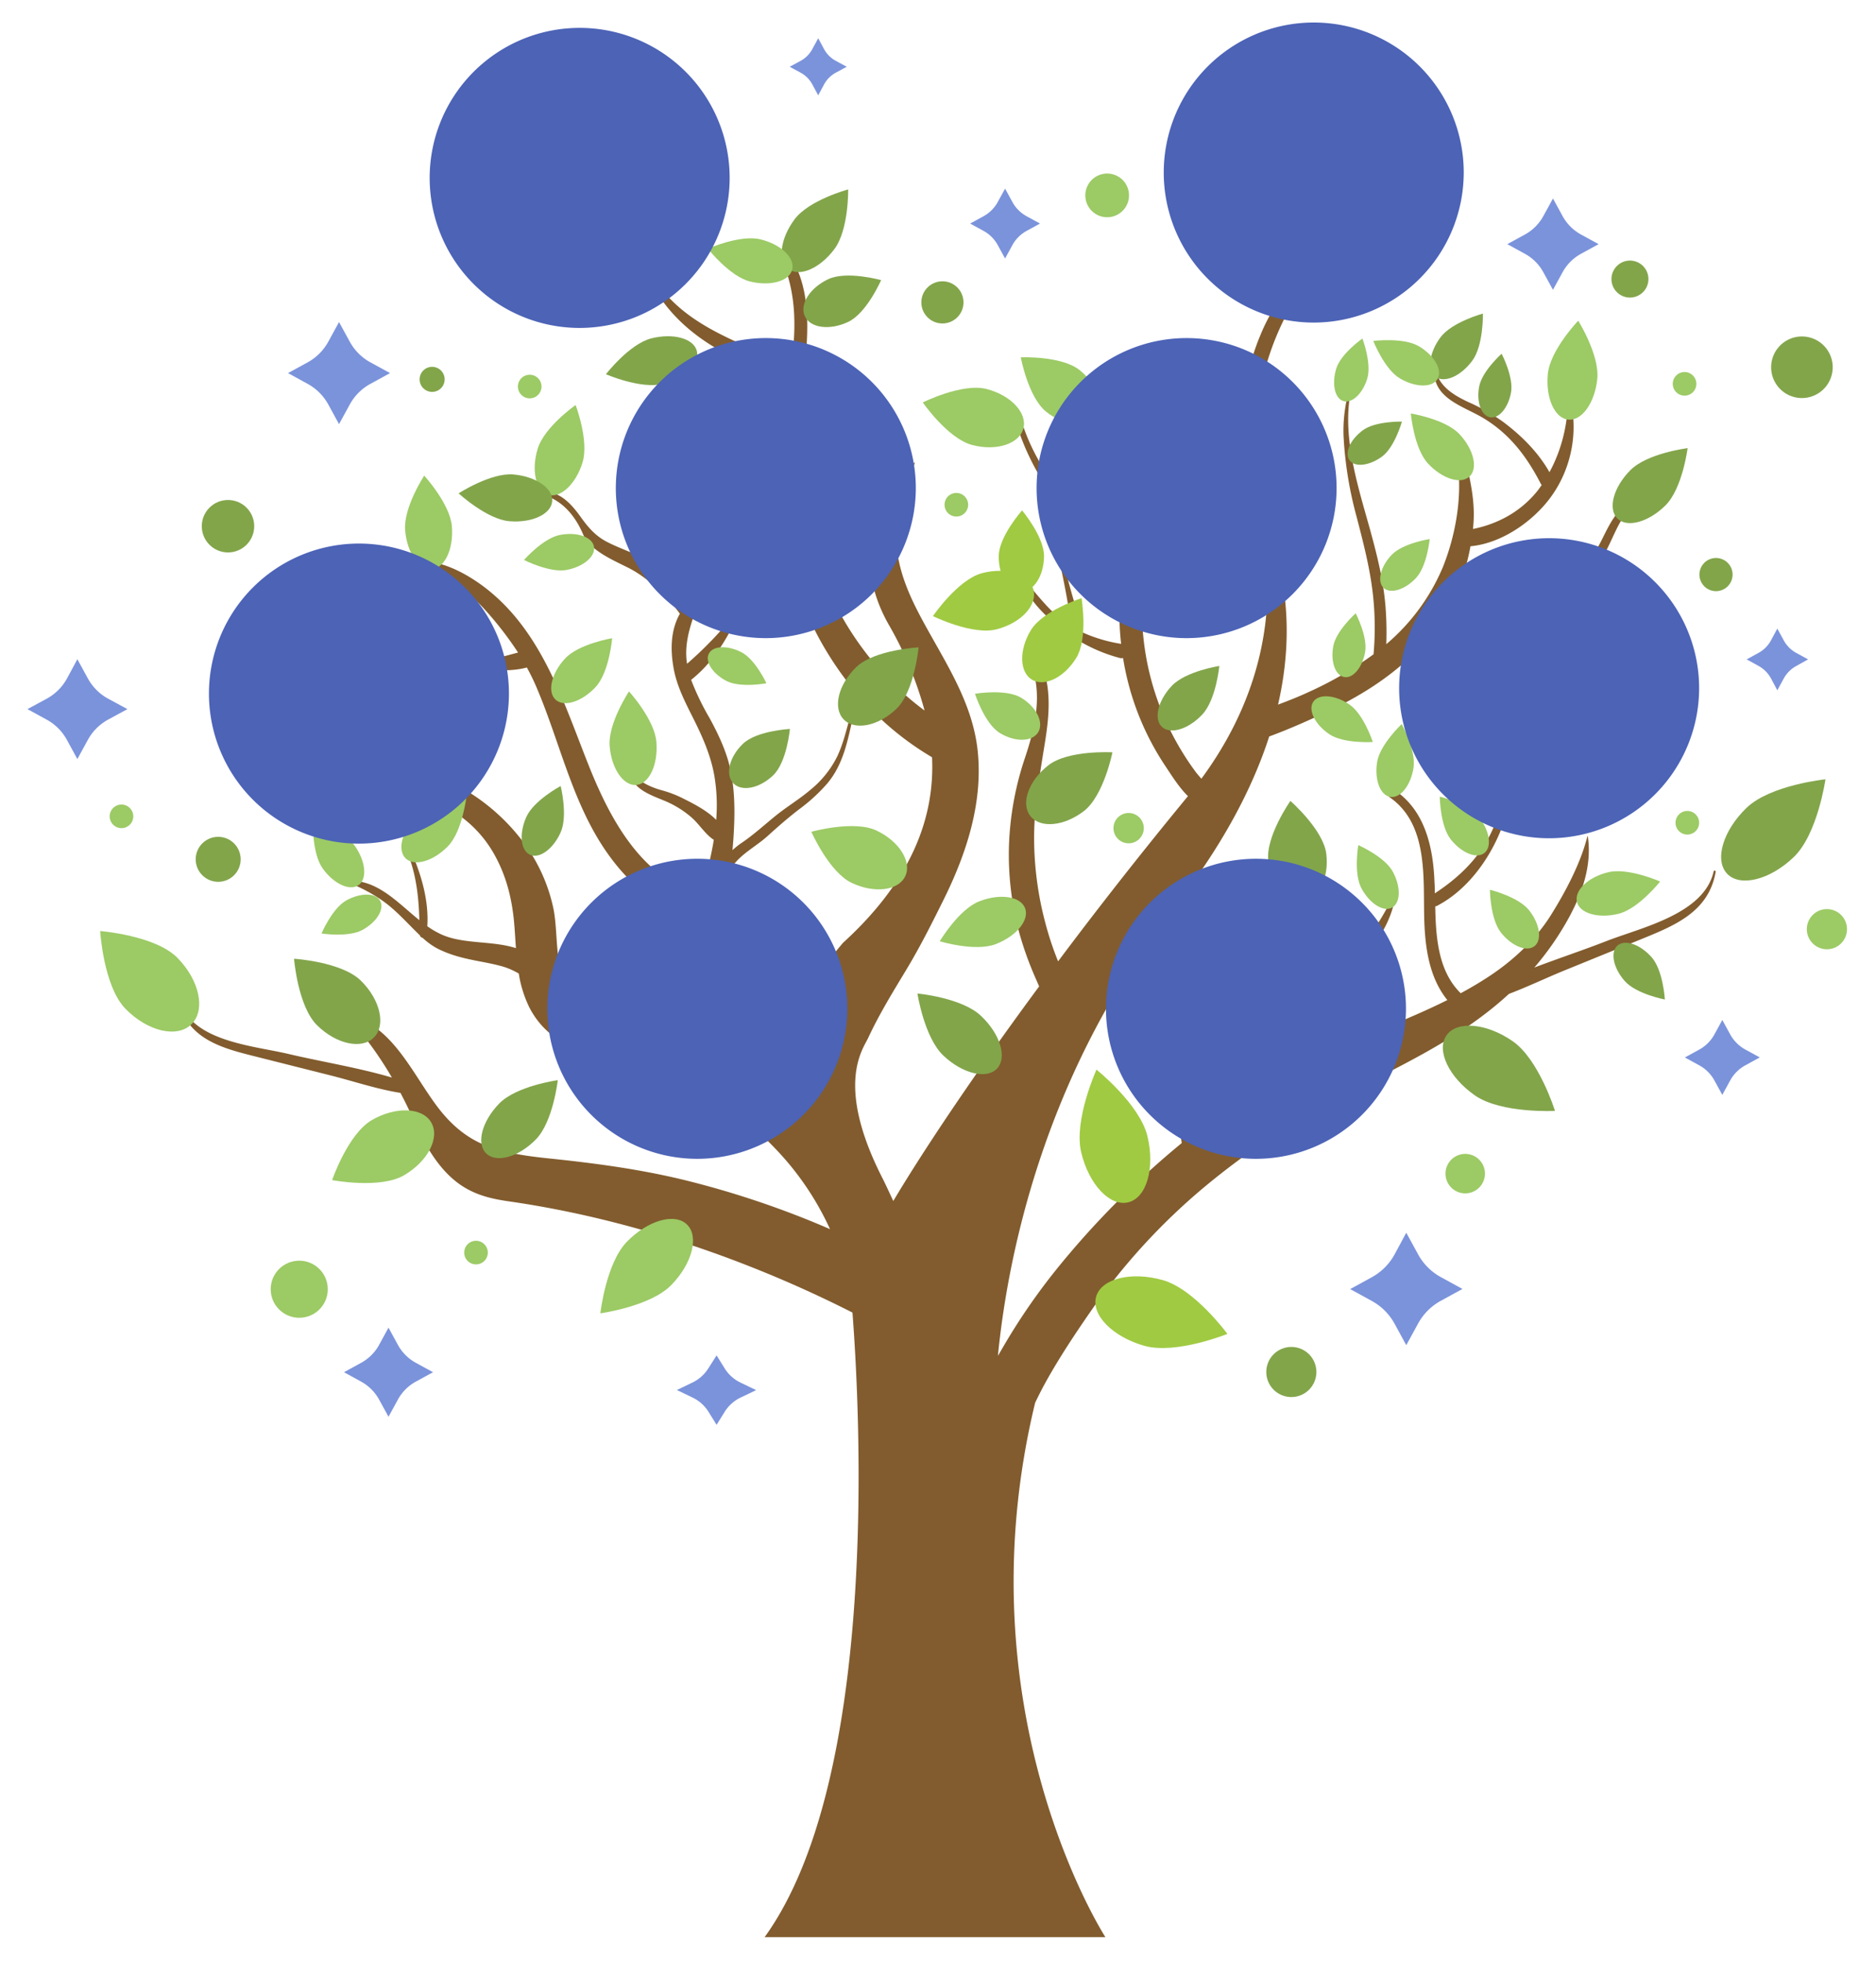 <svg xmlns="http://www.w3.org/2000/svg" viewBox="0 0 679.02 710.04"><defs><style>.cls-1{fill:#825c2e;}.cls-2{fill:#82a54a;}.cls-3{fill:#9cca65;}.cls-4{fill:#a0ca42;}.cls-5{fill:#7b93db;}.cls-6{fill:#4c63b6;}</style></defs><title>tree</title><g id="OBJECTS"><path class="cls-1" d="M620.25,315.35c-3.43,15.42-26.19,20.28-38.75,25.18-8.52,3.32-17.43,6.28-26.14,9.59a105.37,105.37,0,0,0,11.92-17c5.17-9.22,9-19.61,7.45-30.34-.29-1.92-.51,7.82-13.36,28.34-5.44,8.7-13.28,16.08-21.78,21.78-3.52,2.35-7.16,4.51-10.89,6.52-8.14-8-9-20.09-9.22-31.41a2.44,2.44,0,0,0,.66-.22c10.38-5.38,18.28-15.87,22.73-26.5a53.35,53.35,0,0,0,4-17.1c.6-9.07.32-16.4,6.24-23.84.42-.53-.13-1.49-.79-1-4.5,3.2-6.28,9.14-7,14.37-.94,7-1,14.12-3,20.92-3.83,12.66-12.19,21.58-23,28.64,0-1.36,0-2.69-.1-4-.47-12.6-3.37-26-14.57-33.44-1.71-1.12-3.23,1.57-1.59,2.72,13.79,9.64,12.08,28.6,12.43,43.33.25,10.76,1.72,21.76,8.38,30-15,7.51-31.16,13.12-46.25,20.17a235.4,235.4,0,0,0-36.82,21.59,51.85,51.85,0,0,1,2.79-12.07C446.89,382,452,373.41,457.44,365c.31-.5.64-1,1-1.47a61.5,61.5,0,0,0,28-10.91c8.59-6.46,16.08-16,18.29-26.58.13-.62-.76-1.08-1.08-.46-5,9.5-10.53,18.17-19.5,24.37a51.05,51.05,0,0,1-15,7.12,46.43,46.43,0,0,1-7.09,1.45c4.51-6,9.25-11.84,12.28-18.81,3.72-8.57,4.1-19.73-3.24-26.46-1.43-1.32-3.83.36-2.77,2.13,6.54,10.84-2.25,20.2-9.09,27.83-6.65,7.39-13.09,14.84-18.33,23.32s-10,18-12.16,27.88c-1.3,5.84-2.16,12.89-1,19.21a315.8,315.8,0,0,0-45.34,45.68,226.08,226.08,0,0,0-19.54,28.48l-1.67,2.85c3.23-33.19,15.68-101,63.36-161.71,18.07-23,28.86-43.92,34.83-62.41,7.33-2.7,14.56-5.93,21.41-9.17,10.75-5.07,20.95-11.36,29.62-19.54a72.66,72.66,0,0,0,13.89-17.94c14.63,1.35,30.31,2.06,43.22-6.06a37.61,37.61,0,0,0,12.75-12.55c3.52-6,5.38-13,10.4-18.09.67-.68-.21-1.91-1-1.36-4.77,3.19-7,7.67-9.5,12.72-3,6.14-6.59,11.44-12.7,14.84-12.18,6.8-26.79,6-40.37,4.91a75.63,75.63,0,0,0,2.76-7.13,70.12,70.12,0,0,0,2.37-9.47c11.19-1,22.47-8.9,28.85-17.49,8-10.72,10.7-25.37,6.51-38-.46-1.4,1.67,13.18-6.77,28.69-4.06-7.21-10.22-13.31-16.8-18.23a69.75,69.75,0,0,0-12.49-7.11c-4.92-2.3-10.15-5.3-11.74-10.92a.37.37,0,0,0-.73.1c.28,9.64,10.61,12.32,17.58,16.44,9.67,5.73,15.93,14,21,23.83a2.08,2.08,0,0,0,.37.53c-.46.67-.94,1.33-1.44,2a37.68,37.68,0,0,1-12,9.9,42.29,42.29,0,0,1-11.42,4c.07-.8.14-1.61.19-2.42.43-6.8-.72-12.8-2.12-19.4-.39-1.86-3.54-1.48-3.36.46,1.11,11.54-1.3,24.34-5.58,35.06A74.12,74.12,0,0,1,502,232.91l-.23.18a119.47,119.47,0,0,0-.29-13.65c-.75-9.31-3-18.36-5.46-27.33-5.16-18.62-12.46-39.91-4.57-58.89,0-.06-.08-.11-.11,0a52.73,52.73,0,0,0-5,25.35A138,138,0,0,0,491,186.92c2.54,9.8,5.11,19.57,6.08,29.67a108,108,0,0,1,.07,20.18,130.56,130.56,0,0,1-23.4,13.62c-3.65,1.7-7.39,3.17-11.16,4.59,8.48-36.83-2.21-62.56-9-74.19-.6-1,20.64,47.51-18.75,101-.87-1-1.76-2-2.54-3.11-1.85-2.53-3.57-5.16-5.17-7.86a98.58,98.58,0,0,1-13.71-54.64c.25-5.45.74-11.35,1-17.35a35.7,35.7,0,0,0,17-7.38c8.11-6.4,13.34-15.76,17-25.23,4.38-11.26,6.46-23.28,10.1-34.77a100.12,100.12,0,0,1,6.67-16.75,74.53,74.53,0,0,1,4.51-7.22c.66-1,1.28-2,2-2.9.94-1.26,1.56-3,2.47-4.17.34-.43-.25-1-.7-.77-2.36,1.35-3.56,1.48-5.7,3.42a32.55,32.55,0,0,0-4.55,5.25,67.5,67.5,0,0,0-7.13,13.23c-4.26,10.15-6,21.14-9.11,31.65s-7.18,20.75-15.41,28.27a34.67,34.67,0,0,1-17,8.87c-.16-16-3.47-31.56-18.67-40.12-2.05-1.15-3.55,1.72-1.79,3.07,9.31,7.13,12.83,19.64,13.23,30.88a114.16,114.16,0,0,1-.38,13.08c-3.36-2.17-6.81-4.19-10-6.66a89.93,89.93,0,0,1-10.92-10.18A73.94,73.94,0,0,1,370.27,154c-.43-1.26-2.44-.73-2,.56a89.58,89.58,0,0,0,14.94,27.78c6,7.51,14.36,15.18,23.43,19-.76,8.31-1.75,16.62-1.38,25,.1,2.22.29,4.44.53,6.65a54.69,54.69,0,0,1-14.2-4.24c-.43-4.2-2.06-8.35-3.22-12.39-1.33-4.6-2.53-9.24-3.68-13.87-.2-.83-1.45-.48-1.27.35,1,4.42,1.89,8.86,2.7,13.31.64,3.46,1,7.2,1.88,10.67-.47-.29-.94-.56-1.4-.87-6.26-4.2-10.22-9.65-15.1-15.21-.42-.47-1.35,0-1.11.65,2.56,6.43,8.44,12,13.84,16.15a57.56,57.56,0,0,0,21.07,10.56,2.41,2.41,0,0,0,1.19,0,98.23,98.23,0,0,0,15.24,39c2.3,3.44,5,7.82,8.25,11l0,0c-17.61,21.38-33.31,41.49-47,59.78a113.25,113.25,0,0,1-4.56-13.69,119.54,119.54,0,0,1-4.11-32.54c.18-11.14,2.19-22.19,3.94-33.16,1.65-10.27,2.46-20.6-2.09-30.25-.84-1.78-4-.5-3.22,1.36C377.51,251,374.75,263,371,274.21a110.88,110.88,0,0,0-5.82,32.32,108.12,108.12,0,0,0,3.92,31.65,122.46,122.46,0,0,0,5.65,15.63c.44,1,.9,2.08,1.37,3.13-25.52,34.55-43.37,61.8-52.79,77.66-1.29-2.7-2.51-5.47-3.89-8.19-17.25-33.79-7.16-46.65-5.19-50.84,4-8.62,9-16.71,13.91-24.86s9.19-16.69,13.41-25.2c8.2-16.56,14.25-34.95,12.32-53.64-1.94-18.84-13.08-34-21.53-50.31-4.53-8.77-8.18-18.2-7.93-28.21a35.83,35.83,0,0,1,2.63-12.63c1.58-3.93,4.11-13.48,4.11-13.48s-.45.37-1.19,1.08a43,43,0,0,0-7.91,9.83c-6.43,10.29-12.06,27.18-.47,47.75a129.94,129.94,0,0,1,13.05,31.22,110.37,110.37,0,0,1-15.4-13.86A112.45,112.45,0,0,1,293.49,195c-4.62-18.27-5-36.74-2.92-55.61,1.72-15.67,4.09-34-5-47.32-1-1.52-3.38.07-2.62,1.8,5.57,12.76,5.2,25.75,3.36,38.95-3.36-1.84-6.86-3.48-10.38-5-17.32-7.41-33.59-14.36-42.41-32.69-.84-1.75,1.7,16.77,25.64,30.87,8.22,4.84,18,8,26.17,13.16-.65,3.9-1.36,7.83-2,11.77a126.22,126.22,0,0,0,3.44,56.54,119.32,119.32,0,0,0,27.59,48.26,104.5,104.5,0,0,0,21,17.09l2,1.23c1,21.66-7.28,44.37-32.17,67.07,0,0-26.21,29.44-23.53,53a120.78,120.78,0,0,0-16.31-11.28,48.46,48.46,0,0,1-5-14.73c-1-6.7-.73-13.56-.15-20.28,1-11.19,2.87-22.26,4.18-33.4a25,25,0,0,1,2.91-3.5c3.21-3.17,7.3-5.44,10.66-8.5,3.71-3.36,7.41-6.6,11.39-9.64a63.4,63.4,0,0,0,9.93-9.08c6-7,7.58-15.79,9.52-24.54.15-.67-.86-.82-1-.18-1.4,5-2.55,10.06-4.76,14.75a36.42,36.42,0,0,1-9.78,12.14c-4,3.4-8.57,6.11-12.66,9.44s-7.89,6.81-12.21,9.73a26.74,26.74,0,0,0-3.26,2.6c.15-1.66.29-3.32.39-5,.49-7.74.55-15.54-.93-23.19-1.33-6.92-4.31-13.24-7.63-19.4A94.55,94.55,0,0,1,250.15,246a.33.33,0,0,0,.1-.06c10.12-8,16.81-21.23,20.46-33.37.28-.94-4.34,9.49-10.33,16.18a138.5,138.5,0,0,1-11.69,11.44c0-.08,0-.17-.05-.25-1.13-7.6,1.59-14.8,4.22-21.8,4.42-11.71,8.31-26.83-3.77-35.34-.72-.51,9.34,11.59,0,33.15a49.26,49.26,0,0,0-18.81-15.2c-3.52-1.6-7.19-2.89-10.62-4.68-4.2-2.18-6.83-5.31-9.55-9.09-3.82-5.34-8.72-10.5-15.88-8.51-1.47.41,10.14-.72,16.8,14.83,2.57,6,10.93,9.39,16.62,12.29,6.7,3.4,14,10.28,18.41,16.49l0,.05c-3.39,6-3.47,13.21-2.17,20.09,1.22,6.45,4.33,12.3,7.23,18.11,3.33,6.67,6.26,13.36,7.5,20.76a64.79,64.79,0,0,1,.61,15.61c-3.18-3.29-8.11-5.83-11.7-7.62a40.77,40.77,0,0,0-7.83-3.06c-11.09-3-11.66-8.78-11.66-7.5,0,6.65,7.05,9,12.18,11.13a36.12,36.12,0,0,1,10,6.08c2.76,2.4,4.72,5.68,7.62,7.83a2.12,2.12,0,0,0,.52.3c-.09.55-.17,1.1-.27,1.65-1.12,6.2-2.72,12.24-4.32,18.28-21.71-5.89-33.13-27.75-40.87-47.26-8.92-22.49-16.56-47.16-36.11-62.92-7.57-6.1-20.16-13.29-30.19-9.39-1,.38,16.47,2.73,28.2,15.62a123.34,123.34,0,0,1,12.71,16.3c-4.41,1.14-8.74,2.47-13.32,3-7.78.88-16.44-.07-15.62.24,5,1.93,10.4,2.37,15.71,2.79s10.95.82,16.28-.59l.13-.05c1.17,2.14,2.27,4.33,3.25,6.6,9.68,22.42,13.89,46.84,30.06,66,7.23,8.57,16.64,15.59,27.4,19a116.69,116.69,0,0,0-2.84,16.09A81,81,0,0,0,250,375.53a169.93,169.93,0,0,0-23.7-6.9c-7.74-1.78-16.65-3.79-20.89-11.24-4.7-8.26-3.35-19.06-5-28.13a61.26,61.26,0,0,0-12.89-26.93c-8.87-10.89-21.73-19.89-35.64-23.28-6.53-22.72-35.44-25-51.82-37.7a.91.91,0,0,0-1.28,1.28c12,13.45,42.08,15.5,46.31,35.24a44.48,44.48,0,0,0-17.95,1.66,2.17,2.17,0,0,0,.57,4.25c20,.81,40.66,6.76,51.12,25.26,4.61,8.18,6.64,16.78,7.36,26.06.21,2.67.36,5.35.55,8-8.36-2.71-18.77-1.4-26.62-4.8a30.41,30.41,0,0,1-5.46-3.13c.6-9.24-2.15-18.65-5.84-27-.32-.71-1.57-.2-1.27.54,3.16,8,4,16,4.24,24.27-8.15-6.54-15.55-15.19-26.7-14.21-.78.07,7.2,2.5,14.51,8,4.45,3.36,8.5,8,12.37,11.69a1.29,1.29,0,0,0,1,.92,25.37,25.37,0,0,0,4.81,3.57c5.08,2.75,10.49,3.93,16.12,5,2.81.53,5.62,1.09,8.37,1.89a26.14,26.14,0,0,1,5.5,2.46,43,43,0,0,0,3.61,11.8c8.88,18.1,30,18.92,46.81,24.39A103.58,103.58,0,0,1,280,415a104.73,104.73,0,0,1,20.42,29.78,331.84,331.84,0,0,0-52.28-17.66c-16.28-4-32.6-6.17-49.24-7.9-7.66-.8-15.41-1.79-22.65-4.55-7.65-2.9-13.45-8.12-18.27-14.62-9.36-12.6-16.28-29.59-33.24-33.32-.36-.08,0,.23.91,1a133.13,133.13,0,0,1,16.2,22.2c-12.21-3.6-25.22-5.66-37.53-8.56s-33.73-4.39-38.88-18.12c-.16-.41-.81-.24-.67.18,4.33,13.47,16.9,16.16,29.24,19.27l25.56,6.44c8.38,2.1,16.86,5,25.38,6.34,1.57,3,3.12,6.1,4.58,9.43,10.43,23.74,20.9,27.84,34.52,29.8,52.64,7.56,97.27,26.43,124.5,40.27,2.79,36.4,9.67,168.55-31.79,226H400.1s-52.58-81.21-25.43-193.38c1.24-2.55,2.5-5.08,3.87-7.54,5-9,10.69-17.53,16.56-26A228.32,228.32,0,0,1,436,429.48a273.62,273.62,0,0,1,51.42-33.75c20.56-10.6,41.56-20.22,58.74-36.07,6.84-2.59,13.54-5.82,20.25-8.55l26.3-10.71c12.7-5.18,25.7-9.94,28.29-24.95C621.07,315,620.36,314.89,620.25,315.35Z"/><path class="cls-2" d="M649.29,310.11c-8.59,8.28-19.39,11-24.12,6.1s-1.6-15.6,7-23.88S660.73,282,660.73,282,657.89,301.83,649.29,310.11Z"/><path class="cls-2" d="M533.91,396.44c-9.49-6.59-14.13-16.33-10.36-21.76s14.52-4.47,24,2.12S562.83,402,562.83,402,543.41,403,533.91,396.44Z"/><path class="cls-3" d="M585.78,330.68c-7.28,1.78-14-.15-15-4.31s4.06-9,11.33-10.74S600.88,319,600.88,319,593.05,328.91,585.78,330.68Z"/><path class="cls-3" d="M511.62,277.87c-1,6.37-4.76,11.07-8.4,10.5s-5.78-6.19-4.78-12.56,8.91-13.8,8.91-13.8S512.62,271.51,511.62,277.87Z"/><path class="cls-3" d="M504.16,315.49c2.94,5.46,2.8,11.25-.32,12.94s-8-1.39-11-6.85-1.2-15.76-1.2-15.76S501.21,310,504.16,315.49Z"/><path class="cls-2" d="M480.06,309c1.05,8.77-2.8,16.45-8.6,17.15s-11.35-5.85-12.4-14.63,8-21.69,8-21.69S479,300.25,480.06,309Z"/><path class="cls-4" d="M414.17,487c-11.48-3.25-19.28-11.2-17.43-17.76s12.68-9.25,24.16-6,23.36,19.45,23.36,19.45S425.65,490.24,414.17,487Z"/><path class="cls-2" d="M355.06,367.6c7,6.57,9.56,15.12,5.81,19.09s-12.44,1.88-19.4-4.69-9.4-22.48-9.4-22.48S348.11,361,355.06,367.6Z"/><path class="cls-2" d="M435.15,258.58c-5,5.32-11.56,7.31-14.6,4.44s-1.44-9.52,3.59-14.84,17.2-7.19,17.2-7.19S440.17,253.25,435.15,258.58Z"/><path class="cls-3" d="M512.51,209.17c-4,4.28-9.28,5.87-11.72,3.57s-1.15-7.64,2.88-11.91,13.81-5.77,13.81-5.77S516.54,204.9,512.51,209.17Z"/><path class="cls-4" d="M415.33,411.2c2.78,11.61-.35,22.3-7,23.89s-14.26-6.54-17-18.15,5.54-29.88,5.54-29.88S412.56,399.6,415.33,411.2Z"/><path class="cls-2" d="M602.87,182.84c-6.15,6.14-14,8.28-17.49,4.76s-1.38-11.34,4.77-17.49,20.68-7.94,20.68-7.94S609,176.69,602.87,182.84Z"/><path class="cls-3" d="M578.14,137.08c-.86,8.65-5.57,15.27-10.51,14.77s-8.25-7.9-7.39-16.55,11-19.25,11-19.25S579,128.43,578.14,137.08Z"/><path class="cls-2" d="M588.07,355c-4.15-4.71-5.32-10.46-2.63-12.83s8.24-.46,12.39,4.25,4.77,15.27,4.77,15.27S592.22,359.72,588.07,355Z"/><path class="cls-3" d="M553.47,329.42c3.89,4.92,4.76,10.72,1.94,12.95s-8.25,0-12.14-4.9-4-15.5-4-15.5S549.58,324.49,553.47,329.42Z"/><path class="cls-3" d="M535.32,295.72c3.89,4.93,4.76,10.72,1.95,12.95s-8.26,0-12.15-4.9-4-15.5-4-15.5S531.43,290.79,535.32,295.72Z"/><path class="cls-3" d="M481.14,265.68c-5.21-3.52-7.8-8.78-5.79-11.75s7.86-2.53,13.06,1,8.48,13.57,8.48,13.57S486.34,269.19,481.14,265.68Z"/><path class="cls-3" d="M494.1,236c-1,5.57-4.41,9.62-7.6,9s-4.94-5.56-3.93-11.14,8.12-11.93,8.12-11.93S495.12,230.39,494.1,236Z"/><path class="cls-2" d="M546.92,142c-1,5.57-4.41,9.62-7.6,9s-5-5.56-3.93-11.14S543.51,128,543.51,128,547.93,136.42,546.92,142Z"/><path class="cls-3" d="M263,246.45c-5-2.59-7.92-7-6.45-9.9s6.77-3.12,11.81-.53,9.05,11.24,9.05,11.24S268,249,263,246.45Z"/><path class="cls-2" d="M202.93,301.2c-2.67,6-7.63,9.65-11.07,8.12s-4.05-7.64-1.37-13.66,12.45-11.23,12.45-11.23S205.61,295.19,202.93,301.2Z"/><path class="cls-3" d="M354.51,326.14c7.46-2.9,14.85-1.8,16.51,2.47s-3,10.06-10.51,13-20.36-1-20.36-1S347.05,329,354.51,326.14Z"/><path class="cls-2" d="M532.83,130.62c-4.13,5.53-10.05,8.1-13.21,5.74s-2.37-8.76,1.77-14.3,15.35-8.59,15.35-8.59S537,125.09,532.83,130.62Z"/><path class="cls-3" d="M513.58,125.31c5.62,3.33,8.63,8.63,6.73,11.84s-8,3.11-13.62-.22-9.63-13.56-9.63-13.56S508,122,513.58,125.31Z"/><path class="cls-2" d="M302,90.14c-5.2,7-12.65,10.19-16.63,7.22s-3-11,2.23-18S307,68.54,307,68.54,307.24,83.18,302,90.14Z"/><path class="cls-3" d="M275.27,86.62c7.38,1.8,12.52,6.68,11.48,10.9s-7.84,6.16-15.22,4.36S256.23,90,256.23,90,267.9,84.81,275.27,86.62Z"/><path class="cls-2" d="M235.72,122.45c7.95-2,15.33,0,16.5,4.54s-4.34,9.87-12.28,11.91-20.62-3.48-20.62-3.48S227.77,124.49,235.72,122.45Z"/><path class="cls-3" d="M237.59,268.6c.63,8.18-2.65,15.11-7.32,15.46s-9-6-9.61-14.16,7-19.7,7-19.7S237,260.42,237.59,268.6Z"/><path class="cls-3" d="M210.86,167.31c-2.4,7.85-8,13.1-12.47,11.72s-6.17-8.84-3.76-16.69,13.71-15.78,13.71-15.78S213.27,159.47,210.86,167.31Z"/><path class="cls-3" d="M202.7,193.57c6.12-1.17,11.62.71,12.29,4.21s-3.75,7.29-9.87,8.46-15.46-3.61-15.46-3.61S196.57,194.74,202.7,193.57Z"/><path class="cls-3" d="M215.62,248.58c-5,5.38-11.46,7.44-14.53,4.61s-1.55-9.48,3.4-14.85,17.08-7.4,17.08-7.4S220.56,243.2,215.62,248.58Z"/><path class="cls-2" d="M185.79,171.69c8.17.7,14.48,5.05,14.08,9.72s-7.34,7.89-15.52,7.2S166,178.53,166,178.53,177.61,171,185.79,171.69Z"/><path class="cls-3" d="M163.56,190.47c.67,8.17-2.58,15.11-7.25,15.5s-9-5.94-9.67-14.12,6.9-19.73,6.9-19.73S162.89,182.29,163.56,190.47Z"/><path class="cls-3" d="M357.11,140.77c8.8,2.27,14.76,8.66,13.31,14.26s-9.75,8.31-18.55,6S334,145.63,334,145.63,348.31,138.5,357.11,140.77Z"/><path class="cls-4" d="M355.47,207.4c8.79-2.31,17.11.36,18.58,6s-4.46,12-13.25,14.31-23.12-4.76-23.12-4.76S346.68,209.71,355.47,207.4Z"/><path class="cls-4" d="M377.89,201.38c-.1,7.12-3.85,12.83-8.39,12.77s-8.12-5.89-8-13,8.44-16.45,8.44-16.45S378,194.27,377.89,201.38Z"/><path class="cls-3" d="M426,176.47c-5.22,4.49-11.77,5.43-14.63,2.11s-1-9.66,4.27-14.15S433,160,433,160,431.25,172,426,176.47Z"/><path class="cls-3" d="M412.05,146.71c-5.36,6.45-13,8.91-17.14,5.49s-3.09-11.41,2.27-17.85,19.91-8.83,19.91-8.83S417.41,140.26,412.05,146.71Z"/><path class="cls-3" d="M390.76,133.92c6.56,5.22,9.18,12.85,5.85,17s-11.34,3.33-17.9-1.89-9.24-19.73-9.24-19.73S384.2,128.69,390.76,133.92Z"/><path class="cls-3" d="M528.3,157.15c5.13,5.51,6.74,12.35,3.59,15.29s-9.86.84-15-4.67-6.24-18.14-6.24-18.14S523.17,151.64,528.3,157.15Z"/><path class="cls-3" d="M494.88,137c-1.66,5.45-5.54,9.09-8.65,8.13S482,139,483.62,133.5s9.51-11,9.51-11S496.55,131.5,494.88,137Z"/><path class="cls-2" d="M500.26,165.19c-4.58,3.39-9.86,4-11.79,1.39s.21-7.48,4.79-10.87,14.16-3.14,14.16-3.14S504.84,161.81,500.26,165.19Z"/><path class="cls-3" d="M317.27,300.56c8.21,3.89,12.86,11.29,10.38,16.52s-11.14,6.31-19.35,2.42S293.67,301,293.67,301,309.06,296.67,317.27,300.56Z"/><path class="cls-2" d="M392.34,293.48c-7.19,5.56-15.89,6.36-19.43,1.78s-.59-12.79,6.59-18.36,23.15-4.66,23.15-4.66S399.52,287.91,392.34,293.48Z"/><path class="cls-4" d="M389.57,238.05c-4.35,7.12-11.54,10.66-16.08,7.89s-4.7-10.78-.36-17.91,18.33-11.57,18.33-11.57S393.91,230.93,389.57,238.05Z"/><path class="cls-3" d="M369.65,252.52c5.53,3.36,8.26,8.94,6.12,12.46s-8.36,3.64-13.88.27-9-14.2-9-14.2S364.13,249.15,369.65,252.52Z"/><path class="cls-2" d="M307.05,116.46c-6.67,3.17-13.7,2.29-15.72-2s1.75-10.25,8.42-13.42,19.17.33,19.17.33S313.72,113.3,307.05,116.46Z"/><path class="cls-2" d="M324.49,256.48c-6.56,6.3-15.12,8-19.13,3.84s-1.95-12.66,4.61-18.95,22.51-7.1,22.51-7.1S331,250.19,324.49,256.48Z"/><path class="cls-2" d="M279.86,280.55c-4.94,4.75-11.4,6.05-14.43,2.9s-1.47-9.55,3.48-14.3,17-5.36,17-5.36S284.81,275.81,279.86,280.55Z"/><path class="cls-3" d="M134.59,405.32c8.66-5,18.29-4.65,21.5.87s-1.21,14.08-9.88,19.12-26,1.73-26,1.73S125.92,410.36,134.59,405.32Z"/><path class="cls-2" d="M130.64,354.89c7,6.88,9.1,16.07,4.72,20.52s-13.6,2.49-20.59-4.39-8.34-24.08-8.34-24.08S123.65,348,130.64,354.89Z"/><path class="cls-3" d="M64.24,346.63c8,8.14,10.26,18.87,5.07,24s-15.87,2.61-23.86-5.54-9.2-28.18-9.2-28.18S56.26,338.48,64.24,346.63Z"/><path class="cls-3" d="M125.37,325.82C130.5,323,136,323,137.61,326s-1.21,7.62-6.34,10.47-14.9,1.33-14.9,1.33S120.24,328.67,125.37,325.82Z"/><path class="cls-3" d="M226.91,449.34c7.58-7.76,17.31-10.55,21.75-6.22s1.89,14.14-5.69,21.9-25.67,10.23-25.67,10.23S219.33,457.1,226.91,449.34Z"/><path class="cls-2" d="M194,412.28c-6.25,6.41-14.29,8.7-18,5.13s-1.56-11.67,4.69-18.08,21.2-8.45,21.2-8.45S200.22,405.87,194,412.28Z"/><path class="cls-3" d="M162.11,306.25c-5.32,5.45-12.17,7.41-15.29,4.37s-1.33-9.94,4-15.4S168.87,288,168.87,288,167.44,300.79,162.11,306.25Z"/><path class="cls-3" d="M128.36,306c4,5.6,4.64,12,1.44,14.27s-9-.4-13-6-3.52-17.16-3.52-17.16S124.36,300.36,128.36,306Z"/><path class="cls-5" d="M122.71,116.54l3.89,7.1a18.79,18.79,0,0,0,7.48,7.49l7.1,3.88-7.1,3.89a18.7,18.7,0,0,0-7.48,7.48l-3.89,7.1-3.88-7.1a18.79,18.79,0,0,0-7.49-7.48l-7.1-3.89,7.1-3.88a18.87,18.87,0,0,0,7.49-7.49Z"/><path class="cls-5" d="M363.79,68.26l2.66,4.86a12.87,12.87,0,0,0,5.12,5.12l4.86,2.66-4.86,2.66a12.87,12.87,0,0,0-5.12,5.12l-2.66,4.86-2.66-4.86A12.87,12.87,0,0,0,356,83.56l-4.86-2.66L356,78.24a12.87,12.87,0,0,0,5.12-5.12Z"/><path class="cls-5" d="M562.1,71.83l3.47,6.35a16.87,16.87,0,0,0,6.7,6.7l6.35,3.47-6.35,3.48a16.81,16.81,0,0,0-6.7,6.7l-3.47,6.35-3.48-6.35a16.75,16.75,0,0,0-6.7-6.7l-6.35-3.48,6.35-3.47a16.81,16.81,0,0,0,6.7-6.7Z"/><path class="cls-5" d="M643.3,227.47l2.34,4.28a11.36,11.36,0,0,0,4.52,4.52l4.28,2.34L650.16,241a11.4,11.4,0,0,0-4.52,4.51l-2.34,4.29L641,245.47a11.4,11.4,0,0,0-4.52-4.51l-4.28-2.35,4.28-2.34a11.36,11.36,0,0,0,4.52-4.52Z"/><path class="cls-5" d="M623.39,369.09l2.85,5.21a13.86,13.86,0,0,0,5.5,5.5l5.21,2.85-5.21,2.85a13.77,13.77,0,0,0-5.5,5.49l-2.85,5.21L620.54,391a13.75,13.75,0,0,0-5.49-5.49l-5.21-2.85,5.21-2.85a13.83,13.83,0,0,0,5.49-5.5Z"/><path class="cls-5" d="M509,446.08l4.28,7.82a20.7,20.7,0,0,0,8.24,8.25l7.82,4.28-7.82,4.28a20.68,20.68,0,0,0-8.24,8.24L509,486.78,504.76,479a20.76,20.76,0,0,0-8.25-8.24l-7.82-4.28,7.82-4.28a20.79,20.79,0,0,0,8.25-8.25Z"/><path class="cls-5" d="M259.37,490.47l3,4.83a13.81,13.81,0,0,0,5.81,5.09l5.51,2.65-5.51,2.64a13.81,13.81,0,0,0-5.81,5.09l-3,4.83-3-4.83a13.81,13.81,0,0,0-5.81-5.09L245,503l5.51-2.65a13.81,13.81,0,0,0,5.81-5.09Z"/><path class="cls-5" d="M140.62,480.44l3.39,6.2a16.29,16.29,0,0,0,6.53,6.53l6.2,3.39-6.2,3.39a16.37,16.37,0,0,0-6.53,6.54l-3.39,6.19-3.39-6.19a16.46,16.46,0,0,0-6.54-6.54l-6.19-3.39,6.19-3.39a16.37,16.37,0,0,0,6.54-6.53Z"/><path class="cls-5" d="M28,238.55l3.8,6.95a18.41,18.41,0,0,0,7.32,7.32l7,3.79-7,3.8a18.41,18.41,0,0,0-7.32,7.32L28,274.68l-3.79-6.95a18.41,18.41,0,0,0-7.32-7.32l-6.95-3.8,7-3.79a18.41,18.41,0,0,0,7.32-7.32Z"/><path class="cls-5" d="M296.15,13.84l2.16,4A10.59,10.59,0,0,0,302.48,22l4,2.16-4,2.16a10.52,10.52,0,0,0-4.17,4.17l-2.16,4-2.16-4a10.52,10.52,0,0,0-4.17-4.17l-4-2.16,4-2.16A10.59,10.59,0,0,0,294,17.8Z"/><circle class="cls-2" cx="82.53" cy="190.42" r="9.49" transform="translate(-110.48 114.13) rotate(-45)"/><circle class="cls-2" cx="78.97" cy="310.96" r="8.14"/><circle class="cls-3" cx="108.31" cy="466.53" r="10.33"/><circle class="cls-2" cx="467.4" cy="496.48" r="9.07"/><path class="cls-3" d="M537.48,424.7a7.14,7.14,0,1,1-7.13-7.14A7.13,7.13,0,0,1,537.48,424.7Z"/><circle class="cls-3" cx="661.25" cy="336.24" r="7.27"/><circle class="cls-2" cx="652.18" cy="132.89" r="11.15" transform="translate(372.32 736.77) rotate(-76.65)"/><circle class="cls-3" cx="400.73" cy="70.68" r="7.91" transform="translate(9.7 183.26) rotate(-26.06)"/><path class="cls-2" d="M627.11,207.92a6,6,0,1,1-6-6A6,6,0,0,1,627.11,207.92Z"/><path class="cls-2" d="M160.94,137.28a4.53,4.53,0,1,1-4.53-4.53A4.53,4.53,0,0,1,160.94,137.28Z"/><circle class="cls-2" cx="341.11" cy="109.42" r="7.63"/><path class="cls-2" d="M596.65,101A6.69,6.69,0,1,1,590,94.3,6.69,6.69,0,0,1,596.65,101Z"/><path class="cls-3" d="M350.42,182.65a4.27,4.27,0,1,1-4.27-4.27A4.27,4.27,0,0,1,350.42,182.65Z"/><circle class="cls-3" cx="408.51" cy="299.68" r="5.49"/><path class="cls-3" d="M614,138.9a4.27,4.27,0,1,1-4.27-4.27A4.27,4.27,0,0,1,614,138.9Z"/><path class="cls-3" d="M196,139.87a4.27,4.27,0,1,1-4.27-4.26A4.27,4.27,0,0,1,196,139.87Z"/><path class="cls-3" d="M48.24,295.41A4.27,4.27,0,1,1,44,291.14,4.27,4.27,0,0,1,48.24,295.41Z"/><path class="cls-3" d="M176.56,453.27a4.27,4.27,0,1,1-4.27-4.27A4.27,4.27,0,0,1,176.56,453.27Z"/><path class="cls-3" d="M615,297.73a4.27,4.27,0,1,1-4.27-4.27A4.27,4.27,0,0,1,615,297.73Z"/><path class="cls-6" d="M209.82,118.67A54.29,54.29,0,1,1,264.1,64.39,54.34,54.34,0,0,1,209.82,118.67Z"/><path class="cls-6" d="M475.52,116.73A54.29,54.29,0,1,1,529.8,62.44,54.36,54.36,0,0,1,475.52,116.73Z"/><path class="cls-6" d="M277.2,230.92a54.29,54.29,0,1,1,54.28-54.29A54.35,54.35,0,0,1,277.2,230.92Z"/><path class="cls-6" d="M129.93,305.28A54.29,54.29,0,1,1,184.21,251,54.34,54.34,0,0,1,129.93,305.28Z"/><path class="cls-6" d="M252.41,419.34a54.29,54.29,0,1,1,54.28-54.29A54.35,54.35,0,0,1,252.41,419.34Z"/><path class="cls-6" d="M454.6,419.34a54.29,54.29,0,1,1,54.29-54.29A54.34,54.34,0,0,1,454.6,419.34Z"/><path class="cls-6" d="M429.49,230.92a54.29,54.29,0,1,1,54.29-54.29A54.35,54.35,0,0,1,429.49,230.92Z"/><path class="cls-6" d="M560.72,303.34A54.29,54.29,0,1,1,615,249.05,54.35,54.35,0,0,1,560.72,303.34Z"/></g></svg>